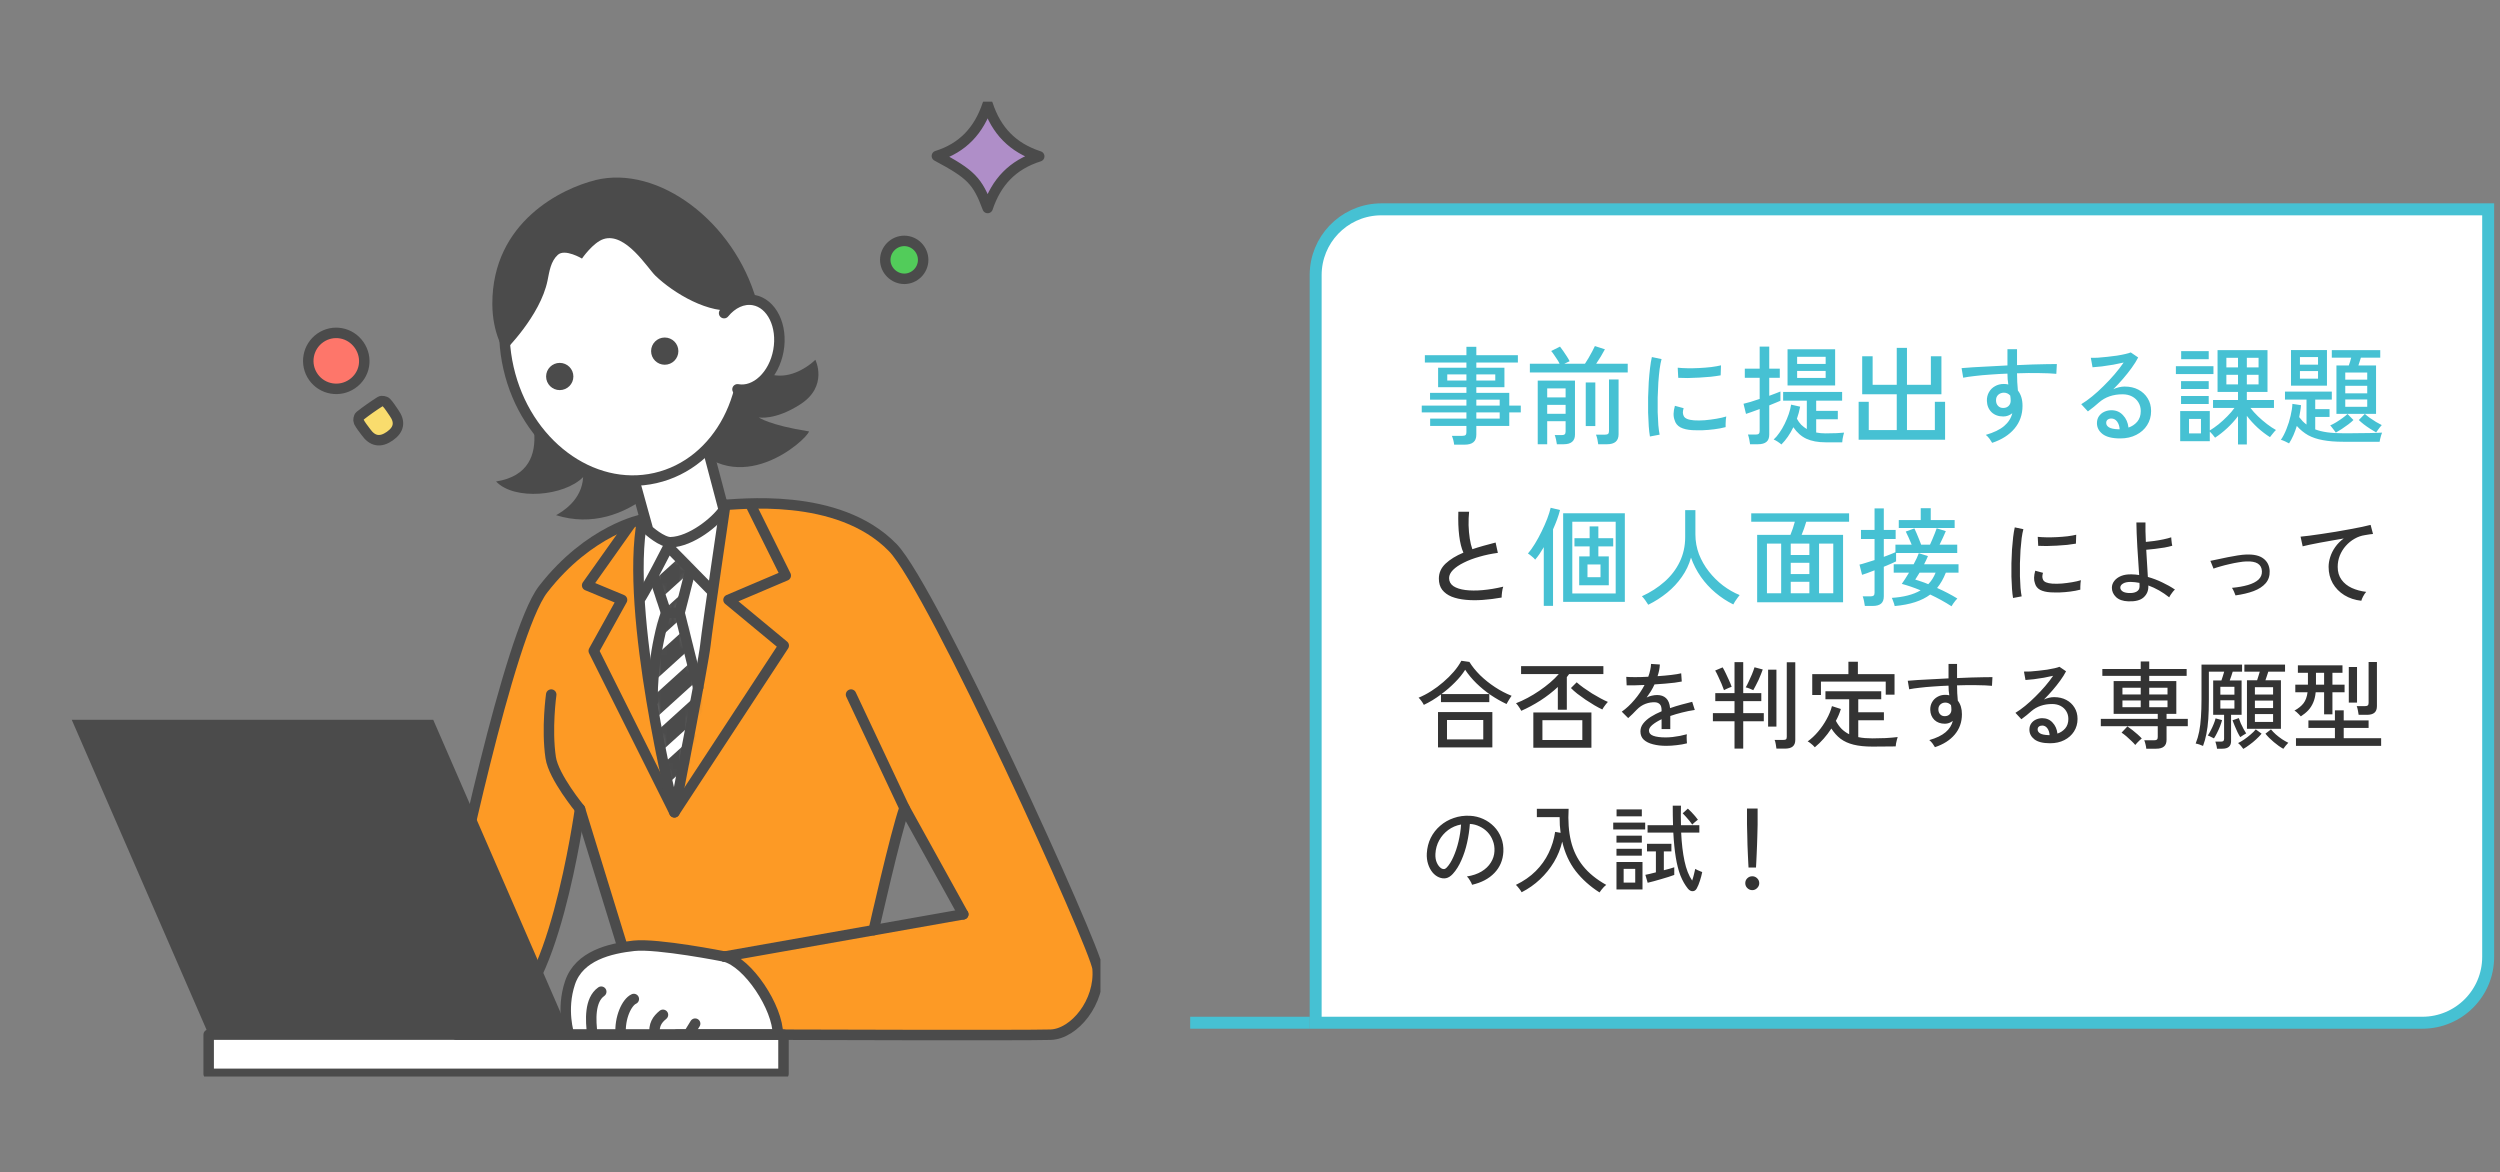 <svg width="418" height="196" viewBox="0 0 418 196" fill="none" xmlns="http://www.w3.org/2000/svg">
<rect x="0" y="0" width="418" height="196" fill="#808080" stroke="none"/>
<path d="M199 171H219" stroke="#46C1D3" stroke-width="2"/>
<path d="M230.978 35H416.022V160C416.022 166.075 411.097 171 405.022 171H219.978V46C219.978 40.115 224.6 35.309 230.412 35.015L230.978 35Z" fill="white"/>
<path d="M230.978 35H416.022V160C416.022 166.075 411.097 171 405.022 171H219.978V46C219.978 40.115 224.6 35.309 230.412 35.015L230.978 35Z" stroke="#46C1D3" stroke-width="2"/>
<path d="M243.134 74.35C243.11 74.122 243.062 73.864 242.99 73.576C242.918 73.3 242.84 73.066 242.756 72.874H244.484C244.736 72.874 244.916 72.832 245.024 72.748C245.132 72.664 245.186 72.502 245.186 72.262V71.218H239.12V69.994H245.186V68.95H237.716V67.816H245.186V66.826H239.102V65.692H245.186V64.738H240.452V61.48H245.186V60.616H238.238V59.392H245.186V57.988H246.842V59.392H253.79V60.616H246.842V61.48H251.54V64.738H246.842V65.692H252.35V67.816H254.276V68.95H252.35V71.218H246.842V72.658C246.842 73.246 246.68 73.672 246.356 73.936C246.032 74.212 245.534 74.35 244.862 74.35H243.134ZM246.842 69.994H250.748V68.95H246.842V69.994ZM246.842 67.816H250.748V66.826H246.842V67.816ZM241.982 63.622H245.186V62.596H241.982V63.622ZM246.842 63.622H250.01V62.596H246.842V63.622ZM257.108 74.278V63.64H263.336V72.676C263.336 73.192 263.18 73.588 262.868 73.864C262.556 74.14 262.082 74.278 261.446 74.278H260.312C260.288 74.074 260.24 73.81 260.168 73.486C260.096 73.162 260.024 72.916 259.952 72.748H261.104C261.344 72.748 261.512 72.706 261.608 72.622C261.716 72.538 261.77 72.382 261.77 72.154V70.426H258.692V74.278H257.108ZM255.794 62.272V60.814H260.762C260.654 60.574 260.51 60.322 260.33 60.058C260.162 59.782 259.988 59.524 259.808 59.284C259.64 59.032 259.49 58.834 259.358 58.69L260.834 57.952C260.99 58.144 261.17 58.39 261.374 58.69C261.59 58.99 261.794 59.296 261.986 59.608C262.19 59.92 262.34 60.184 262.436 60.4L261.554 60.814H265.01C265.19 60.55 265.388 60.232 265.604 59.86C265.82 59.488 266.024 59.122 266.216 58.762C266.42 58.39 266.57 58.09 266.666 57.862L268.34 58.402C268.148 58.774 267.92 59.176 267.656 59.608C267.392 60.04 267.134 60.442 266.882 60.814H272.156V62.272H255.794ZM267.224 74.278C267.2 74.05 267.152 73.768 267.08 73.432C267.008 73.108 266.93 72.856 266.846 72.676H268.322C268.574 72.676 268.754 72.634 268.862 72.55C268.97 72.466 269.024 72.304 269.024 72.064V63.442H270.626V72.604C270.626 73.72 269.984 74.278 268.7 74.278H267.224ZM265.136 71.236V63.946H266.738V71.236H265.136ZM258.692 66.448H261.77V64.936H258.692V66.448ZM258.692 69.184H261.77V67.69H258.692V69.184ZM275.869 72.982C275.785 72.514 275.719 71.938 275.671 71.254C275.623 70.558 275.587 69.802 275.563 68.986C275.551 68.158 275.551 67.306 275.563 66.43C275.587 65.554 275.623 64.696 275.671 63.856C275.731 63.016 275.803 62.242 275.887 61.534C275.971 60.814 276.073 60.202 276.193 59.698L277.813 60.04C277.693 60.472 277.585 61.03 277.489 61.714C277.405 62.386 277.333 63.13 277.273 63.946C277.225 64.75 277.189 65.584 277.165 66.448C277.153 67.3 277.153 68.128 277.165 68.932C277.189 69.724 277.225 70.444 277.273 71.092C277.333 71.74 277.405 72.268 277.489 72.676L275.869 72.982ZM282.943 71.92C282.127 71.872 281.467 71.716 280.963 71.452C280.459 71.176 280.135 70.768 279.991 70.228C279.751 69.604 279.769 68.812 280.045 67.852L281.503 68.248C281.419 68.512 281.377 68.758 281.377 68.986C281.389 69.202 281.437 69.394 281.521 69.562C281.713 69.97 282.289 70.21 283.249 70.282C283.789 70.318 284.389 70.312 285.049 70.264C285.709 70.204 286.357 70.12 286.993 70.012C287.629 69.904 288.175 69.778 288.631 69.634C288.607 69.754 288.583 69.934 288.559 70.174C288.547 70.402 288.535 70.636 288.523 70.876C288.523 71.104 288.523 71.284 288.523 71.416C287.923 71.572 287.287 71.692 286.615 71.776C285.955 71.86 285.307 71.914 284.671 71.938C284.047 71.95 283.471 71.944 282.943 71.92ZM280.603 63.172L280.513 61.48C280.957 61.528 281.497 61.558 282.133 61.57C282.769 61.582 283.435 61.57 284.131 61.534C284.827 61.498 285.493 61.444 286.129 61.372C286.765 61.288 287.305 61.192 287.749 61.084L287.695 62.758C287.227 62.842 286.681 62.92 286.057 62.992C285.433 63.052 284.785 63.1 284.113 63.136C283.441 63.172 282.799 63.196 282.187 63.208C281.575 63.208 281.047 63.196 280.603 63.172ZM297.852 74.314C297.72 74.194 297.51 74.038 297.222 73.846C296.946 73.666 296.724 73.546 296.556 73.486C296.88 73.198 297.198 72.826 297.51 72.37C297.834 71.914 298.128 71.416 298.392 70.876C298.656 70.336 298.884 69.79 299.076 69.238C299.268 68.674 299.4 68.146 299.472 67.654L300.984 67.996C300.852 68.704 300.672 69.376 300.444 70.012C300.648 70.396 300.888 70.732 301.164 71.02C301.452 71.296 301.764 71.536 302.1 71.74V66.988H298.14V65.53H308.004V66.988H303.666V68.698H307.284V70.102H303.666V72.316C303.906 72.364 304.158 72.4 304.422 72.424C304.686 72.448 304.956 72.46 305.232 72.46C305.94 72.46 306.558 72.448 307.086 72.424C307.626 72.4 308.04 72.37 308.328 72.334C308.292 72.442 308.25 72.598 308.202 72.802C308.154 73.006 308.112 73.21 308.076 73.414C308.052 73.63 308.034 73.81 308.022 73.954H305.232C303.96 73.954 302.892 73.756 302.028 73.36C301.176 72.964 300.45 72.322 299.85 71.434C299.286 72.586 298.62 73.546 297.852 74.314ZM298.878 64.45V58.402H306.834V64.45H298.878ZM292.614 74.278C292.59 74.062 292.542 73.78 292.47 73.432C292.398 73.084 292.326 72.826 292.254 72.658H293.55C293.79 72.658 293.958 72.616 294.054 72.532C294.162 72.448 294.216 72.292 294.216 72.064V68.392C293.712 68.584 293.25 68.752 292.83 68.896C292.41 69.04 292.11 69.142 291.93 69.202L291.516 67.51C291.804 67.45 292.188 67.348 292.668 67.204C293.16 67.048 293.676 66.88 294.216 66.7V63.172H291.732V61.642H294.216V57.952H295.818V61.642H297.582V63.172H295.818V66.178C296.226 66.022 296.592 65.884 296.916 65.764C297.252 65.644 297.51 65.542 297.69 65.458V67.006C297.51 67.09 297.252 67.198 296.916 67.33C296.58 67.462 296.214 67.612 295.818 67.78V72.658C295.818 73.222 295.662 73.63 295.35 73.882C295.038 74.146 294.564 74.278 293.928 74.278H292.614ZM300.48 60.85H305.25V59.662H300.48V60.85ZM300.48 63.19H305.25V62.02H300.48V63.19ZM310.764 73.522V67.186H312.456V71.902H317.136V65.926H311.358V59.572H313.104V64.342H317.136V58.168H318.846V64.342H322.842V59.572H324.606V65.926H318.846V71.902H323.508V67.186H325.218V73.522H310.764ZM333.089 74.044C332.981 73.864 332.837 73.642 332.657 73.378C332.477 73.126 332.267 72.904 332.027 72.712C333.359 72.328 334.379 71.836 335.087 71.236C335.795 70.636 336.251 69.922 336.455 69.094C335.999 69.454 335.501 69.634 334.961 69.634C334.145 69.634 333.485 69.394 332.981 68.914C332.489 68.422 332.231 67.792 332.207 67.024C332.195 66.484 332.309 66.004 332.549 65.584C332.789 65.152 333.125 64.816 333.557 64.576C333.989 64.324 334.481 64.198 335.033 64.198C335.165 64.198 335.291 64.204 335.411 64.216C335.543 64.228 335.669 64.252 335.789 64.288C335.753 64.012 335.717 63.724 335.681 63.424C335.657 63.112 335.645 62.794 335.645 62.47C334.661 62.506 333.701 62.56 332.765 62.632C331.841 62.692 330.989 62.77 330.209 62.866C329.429 62.95 328.775 63.046 328.247 63.154L327.977 61.552C328.457 61.504 329.093 61.456 329.885 61.408C330.689 61.36 331.589 61.312 332.585 61.264C333.581 61.204 334.601 61.15 335.645 61.102V58.384H337.247V61.048C338.159 61 339.035 60.964 339.875 60.94C340.727 60.916 341.501 60.898 342.197 60.886C342.893 60.862 343.463 60.856 343.907 60.868L343.817 62.506C343.085 62.434 342.131 62.392 340.955 62.38C339.791 62.356 338.555 62.368 337.247 62.416C337.247 62.884 337.259 63.37 337.283 63.874C337.319 64.366 337.355 64.84 337.391 65.296C337.907 65.944 338.165 66.796 338.165 67.852C338.165 69.328 337.715 70.6 336.815 71.668C335.927 72.724 334.685 73.516 333.089 74.044ZM334.979 68.212C335.339 68.2 335.627 68.086 335.843 67.87C336.071 67.642 336.185 67.354 336.185 67.006C336.185 66.874 336.179 66.736 336.167 66.592C336.155 66.448 336.137 66.298 336.113 66.142C335.825 65.818 335.471 65.656 335.051 65.656C334.679 65.656 334.361 65.776 334.097 66.016C333.845 66.256 333.725 66.568 333.737 66.952C333.737 67.324 333.851 67.63 334.079 67.87C334.307 68.11 334.607 68.224 334.979 68.212ZM354.497 73.306C353.165 73.306 352.181 73.06 351.545 72.568C350.921 72.076 350.609 71.47 350.609 70.75C350.609 70.294 350.723 69.904 350.951 69.58C351.179 69.256 351.479 69.01 351.851 68.842C352.223 68.674 352.613 68.59 353.021 68.59C353.813 68.59 354.461 68.866 354.965 69.418C355.481 69.958 355.787 70.648 355.883 71.488C356.459 71.296 356.945 70.972 357.341 70.516C357.737 70.048 357.935 69.454 357.935 68.734C357.935 68.182 357.803 67.696 357.539 67.276C357.287 66.856 356.933 66.526 356.477 66.286C356.021 66.046 355.493 65.926 354.893 65.926C353.321 65.926 352.013 66.376 350.969 67.276C350.753 67.468 350.465 67.714 350.105 68.014C349.745 68.302 349.409 68.56 349.097 68.788L347.981 67.582C348.545 67.246 349.151 66.814 349.799 66.286C350.447 65.758 351.089 65.176 351.725 64.54C352.373 63.904 352.985 63.25 353.561 62.578C354.137 61.906 354.641 61.252 355.073 60.616C354.569 60.736 353.993 60.856 353.345 60.976C352.697 61.084 352.061 61.18 351.437 61.264C350.825 61.336 350.303 61.384 349.871 61.408L349.583 59.824C349.907 59.836 350.309 59.83 350.789 59.806C351.281 59.77 351.797 59.722 352.337 59.662C352.889 59.602 353.423 59.536 353.939 59.464C354.467 59.38 354.935 59.29 355.343 59.194C355.763 59.098 356.069 59.008 356.261 58.924L357.503 59.77C357.227 60.31 356.867 60.886 356.423 61.498C355.991 62.098 355.511 62.704 354.983 63.316C354.455 63.928 353.909 64.516 353.345 65.08C353.621 64.948 353.927 64.84 354.263 64.756C354.599 64.672 354.923 64.63 355.235 64.63C356.111 64.63 356.879 64.804 357.539 65.152C358.199 65.5 358.715 65.98 359.087 66.592C359.471 67.204 359.663 67.918 359.663 68.734C359.663 69.61 359.441 70.396 358.997 71.092C358.565 71.776 357.959 72.316 357.179 72.712C356.411 73.108 355.517 73.306 354.497 73.306ZM354.191 71.776H354.407C354.371 71.248 354.227 70.816 353.975 70.48C353.723 70.144 353.405 69.976 353.021 69.976C352.769 69.976 352.559 70.042 352.391 70.174C352.235 70.294 352.157 70.474 352.157 70.714C352.157 71.014 352.313 71.26 352.625 71.452C352.937 71.644 353.459 71.752 354.191 71.776ZM374.194 74.314V69.58C373.678 70.276 373.078 70.942 372.394 71.578C371.722 72.202 371.044 72.736 370.36 73.18C370.276 73.048 370.138 72.874 369.946 72.658C369.766 72.442 369.61 72.274 369.478 72.154V73.774H364.528V68.734H369.478V71.974C369.934 71.698 370.42 71.356 370.936 70.948C371.452 70.528 371.944 70.078 372.412 69.598C372.892 69.118 373.288 68.656 373.6 68.212H370.018V66.88H374.194V65.53H370.774V58.546H379.126V65.53H375.67V66.88H380.206V68.212H376.282C376.618 68.656 377.032 69.118 377.524 69.598C378.016 70.066 378.526 70.504 379.054 70.912C379.594 71.32 380.092 71.65 380.548 71.902C380.476 71.95 380.374 72.052 380.242 72.208C380.11 72.364 379.978 72.526 379.846 72.694C379.714 72.862 379.612 72.994 379.54 73.09C378.868 72.67 378.184 72.148 377.488 71.524C376.804 70.888 376.198 70.222 375.67 69.526V74.314H374.194ZM363.808 62.542V61.228H370.09V62.542H363.808ZM364.69 60.058V58.708H369.298V60.058H364.69ZM364.672 67.546V66.214H369.298V67.546H364.672ZM364.672 65.044V63.73H369.298V65.044H364.672ZM366.004 72.46H368.002V70.048H366.004V72.46ZM375.67 64.27H377.632V62.668H375.67V64.27ZM375.67 61.426H377.632V59.824H375.67V61.426ZM372.25 64.27H374.194V62.668H372.25V64.27ZM372.25 61.426H374.194V59.824H372.25V61.426ZM397.294 72.298C397.006 72.142 396.676 71.944 396.304 71.704C395.932 71.464 395.572 71.212 395.224 70.948C394.888 70.684 394.612 70.444 394.396 70.228L395.404 69.202H390.652V61.102H392.722C392.794 60.898 392.866 60.682 392.938 60.454C393.01 60.214 393.07 59.998 393.118 59.806H389.878V58.546H397.978V59.806H394.738C394.69 59.986 394.624 60.196 394.54 60.436C394.468 60.676 394.396 60.898 394.324 61.102H397.276V69.202H395.404C395.62 69.406 395.896 69.628 396.232 69.868C396.568 70.108 396.916 70.336 397.276 70.552C397.636 70.768 397.954 70.942 398.23 71.074C398.146 71.158 398.038 71.284 397.906 71.452C397.786 71.608 397.666 71.77 397.546 71.938C397.438 72.094 397.354 72.214 397.294 72.298ZM382.732 74.134C382.576 74.038 382.348 73.924 382.048 73.792C381.76 73.66 381.532 73.576 381.364 73.54C381.712 73.036 382.024 72.43 382.3 71.722C382.588 71.014 382.816 70.288 382.984 69.544C383.164 68.788 383.266 68.116 383.29 67.528L384.73 67.744C384.706 68.08 384.664 68.416 384.604 68.752C384.556 69.076 384.496 69.406 384.424 69.742C384.616 69.982 384.808 70.21 385 70.426C385.204 70.63 385.42 70.816 385.648 70.984V66.808H382.048V65.476H389.878V66.808H387.106V68.41H389.5V69.706H387.106V71.794C387.67 72.01 388.33 72.172 389.086 72.28C389.842 72.388 390.736 72.442 391.768 72.442C392.032 72.442 392.404 72.442 392.884 72.442C393.376 72.43 393.904 72.424 394.468 72.424C395.044 72.412 395.602 72.406 396.142 72.406C396.682 72.394 397.144 72.382 397.528 72.37C397.924 72.358 398.176 72.346 398.284 72.334C398.236 72.43 398.182 72.58 398.122 72.784C398.062 72.988 398.008 73.192 397.96 73.396C397.924 73.6 397.894 73.756 397.87 73.864H391.768C390.484 73.864 389.362 73.774 388.402 73.594C387.454 73.426 386.626 73.15 385.918 72.766C385.222 72.37 384.592 71.854 384.028 71.218C383.872 71.734 383.686 72.244 383.47 72.748C383.254 73.24 383.008 73.702 382.732 74.134ZM383.056 64.486V58.528H389.068V64.486H383.056ZM390.544 72.334C390.496 72.25 390.412 72.13 390.292 71.974C390.172 71.806 390.046 71.644 389.914 71.488C389.794 71.32 389.692 71.2 389.608 71.128C389.896 71.008 390.22 70.84 390.58 70.624C390.952 70.396 391.312 70.156 391.66 69.904C392.008 69.652 392.29 69.424 392.506 69.22L393.496 70.228C393.292 70.432 393.01 70.672 392.65 70.948C392.302 71.212 391.936 71.47 391.552 71.722C391.18 71.962 390.844 72.166 390.544 72.334ZM392.128 65.764H395.8V64.504H392.128V65.764ZM392.128 68.014H395.8V66.79H392.128V68.014ZM392.128 63.478H395.8V62.29H392.128V63.478ZM384.55 63.316H387.574V62.038H384.55V63.316ZM384.55 60.976H387.574V59.698H384.55V60.976ZM261.359 100.63V85.816H271.673V100.63H261.359ZM262.889 99.226H270.143V87.238H262.889V99.226ZM264.041 97.858V93.034H265.787V91.36H263.249V89.992H265.787V88.012H267.245V89.992H269.729V91.36H267.245V93.034H268.991V97.858H264.041ZM258.119 101.296V91.486C257.879 91.894 257.639 92.278 257.399 92.638C257.159 92.986 256.919 93.298 256.679 93.574C256.559 93.406 256.367 93.22 256.103 93.016C255.851 92.8 255.641 92.644 255.473 92.548C255.857 92.104 256.247 91.558 256.643 90.91C257.039 90.262 257.411 89.578 257.759 88.858C258.119 88.126 258.431 87.418 258.695 86.734C258.959 86.038 259.151 85.426 259.271 84.898L260.837 85.276C260.717 85.756 260.555 86.278 260.351 86.842C260.147 87.394 259.919 87.952 259.667 88.516V101.296H258.119ZM265.427 96.508H267.605V94.384H265.427V96.508ZM275.588 101.116C275.468 100.912 275.3 100.66 275.084 100.36C274.88 100.072 274.694 99.85 274.526 99.694C275.966 99.034 277.226 98.224 278.306 97.264C279.398 96.304 280.244 95.2 280.844 93.952C281.456 92.692 281.762 91.312 281.762 89.812V85.294H283.472V89.344C283.472 90.496 283.67 91.6 284.066 92.656C284.474 93.7 285.026 94.666 285.722 95.554C286.418 96.442 287.204 97.222 288.08 97.894C288.968 98.566 289.898 99.1 290.87 99.496C290.774 99.604 290.654 99.76 290.51 99.964C290.366 100.156 290.228 100.354 290.096 100.558C289.976 100.762 289.88 100.93 289.808 101.062C288.74 100.534 287.744 99.88 286.82 99.1C285.896 98.32 285.086 97.438 284.39 96.454C283.694 95.458 283.142 94.384 282.734 93.232C282.41 94.396 281.9 95.47 281.204 96.454C280.52 97.438 279.698 98.32 278.738 99.1C277.778 99.88 276.728 100.552 275.588 101.116ZM293.796 100.702V89.434H299.358C299.49 89.122 299.622 88.768 299.754 88.372C299.886 87.964 300 87.586 300.096 87.238H292.806V85.834H309.168V87.238H302.004C301.908 87.574 301.788 87.946 301.644 88.354C301.5 88.75 301.362 89.11 301.23 89.434H308.16V100.702H293.796ZM295.434 99.19H297.81V90.892H295.434V99.19ZM304.146 99.19H306.522V90.892H304.146V99.19ZM299.412 99.19H302.526V97.282H299.412V99.19ZM299.412 92.8H302.526V90.892H299.412V92.8ZM299.412 95.986H302.526V94.096H299.412V95.986ZM311.805 101.314C311.781 101.11 311.733 100.834 311.661 100.486C311.589 100.15 311.517 99.892 311.445 99.712H312.741C312.981 99.712 313.155 99.67 313.263 99.586C313.371 99.502 313.425 99.346 313.425 99.118V95.356C312.957 95.536 312.531 95.698 312.147 95.842C311.775 95.974 311.505 96.064 311.337 96.112L310.905 94.402C311.181 94.342 311.541 94.24 311.985 94.096C312.441 93.952 312.921 93.802 313.425 93.646V90.118H311.157V88.606H313.425V85.006H314.973V88.606H316.953V90.118H314.973V93.106C315.393 92.95 315.771 92.806 316.107 92.674C316.455 92.542 316.725 92.428 316.917 92.332V91.072H319.635C319.491 90.712 319.323 90.322 319.131 89.902C318.939 89.47 318.777 89.128 318.645 88.876L320.085 88.354C320.181 88.546 320.301 88.81 320.445 89.146C320.589 89.482 320.733 89.83 320.877 90.19C321.021 90.538 321.135 90.832 321.219 91.072H322.695C322.815 90.808 322.947 90.508 323.091 90.172C323.235 89.824 323.373 89.488 323.505 89.164C323.637 88.828 323.739 88.552 323.811 88.336L325.341 88.804C325.221 89.08 325.065 89.434 324.873 89.866C324.681 90.298 324.489 90.7 324.297 91.072H327.249V92.458H317.025V93.862C316.869 93.946 316.599 94.072 316.215 94.24C315.843 94.396 315.429 94.57 314.973 94.762V99.694C314.973 100.258 314.823 100.666 314.523 100.918C314.223 101.182 313.755 101.314 313.119 101.314H311.805ZM326.295 101.368C325.179 100.648 323.991 99.994 322.731 99.406C321.339 100.462 319.359 101.104 316.791 101.332C316.779 101.236 316.743 101.098 316.683 100.918C316.623 100.738 316.557 100.558 316.485 100.378C316.425 100.198 316.365 100.06 316.305 99.964C317.265 99.904 318.147 99.772 318.951 99.568C319.767 99.364 320.493 99.076 321.129 98.704C320.577 98.476 320.037 98.272 319.509 98.092C318.981 97.912 318.471 97.756 317.979 97.624C318.147 97.396 318.333 97.12 318.537 96.796C318.753 96.472 318.969 96.124 319.185 95.752H316.629V94.348H319.959C320.163 93.976 320.337 93.634 320.481 93.322C320.625 92.998 320.739 92.722 320.823 92.494L322.353 92.98C322.269 93.172 322.173 93.388 322.065 93.628C321.957 93.868 321.837 94.108 321.705 94.348H327.465V95.752H325.341C324.945 96.76 324.459 97.612 323.883 98.308C324.483 98.572 325.071 98.854 325.647 99.154C326.223 99.454 326.763 99.76 327.267 100.072C327.183 100.144 327.075 100.264 326.943 100.432C326.811 100.6 326.685 100.768 326.565 100.936C326.445 101.116 326.355 101.26 326.295 101.368ZM317.475 88.282V86.95H321.147V84.97H322.821V86.95H326.817V88.282H317.475ZM322.407 97.678C322.923 97.15 323.331 96.508 323.631 95.752H320.949C320.829 95.968 320.703 96.172 320.571 96.364C320.451 96.556 320.337 96.736 320.229 96.904C320.553 97 320.901 97.114 321.273 97.246C321.645 97.366 322.023 97.51 322.407 97.678Z" fill="#46C1D3"/>
<path d="M251.072 99.91C249.992 100.102 248.942 100.234 247.922 100.306C246.902 100.378 245.948 100.372 245.06 100.288C244.172 100.204 243.392 100.03 242.72 99.766C242.048 99.49 241.52 99.106 241.136 98.614C240.764 98.122 240.578 97.498 240.578 96.742C240.578 95.782 240.95 94.948 241.694 94.24C242.45 93.532 243.446 92.92 244.682 92.404C244.358 91.684 244.124 90.748 243.98 89.596C243.836 88.432 243.788 87.088 243.836 85.564H245.636C245.564 86.272 245.534 87.022 245.546 87.814C245.57 88.594 245.636 89.338 245.744 90.046C245.852 90.742 245.996 91.336 246.176 91.828C246.776 91.624 247.4 91.432 248.048 91.252C248.708 91.06 249.38 90.88 250.064 90.712L250.442 92.44C249.362 92.584 248.33 92.8 247.346 93.088C246.362 93.364 245.492 93.694 244.736 94.078C243.98 94.45 243.38 94.858 242.936 95.302C242.504 95.746 242.288 96.196 242.288 96.652C242.288 97.216 242.528 97.666 243.008 98.002C243.5 98.326 244.166 98.542 245.006 98.65C245.858 98.758 246.824 98.764 247.904 98.668C248.996 98.572 250.142 98.38 251.342 98.092C251.258 98.32 251.192 98.62 251.144 98.992C251.096 99.352 251.072 99.658 251.072 99.91ZM336.582 99.984C336.508 99.568 336.449 99.056 336.406 98.448C336.364 97.829 336.332 97.157 336.31 96.432C336.3 95.696 336.3 94.939 336.31 94.16C336.332 93.381 336.364 92.619 336.406 91.872C336.46 91.125 336.524 90.437 336.598 89.808C336.673 89.168 336.764 88.624 336.87 88.176L338.31 88.48C338.204 88.864 338.108 89.36 338.022 89.968C337.948 90.565 337.884 91.227 337.83 91.952C337.788 92.667 337.756 93.408 337.734 94.176C337.724 94.933 337.724 95.669 337.734 96.384C337.756 97.088 337.788 97.728 337.83 98.304C337.884 98.88 337.948 99.349 338.022 99.712L336.582 99.984ZM342.87 99.04C342.145 98.997 341.558 98.859 341.11 98.624C340.662 98.379 340.374 98.016 340.246 97.536C340.033 96.981 340.049 96.277 340.294 95.424L341.59 95.776C341.516 96.011 341.478 96.229 341.478 96.432C341.489 96.624 341.532 96.795 341.606 96.944C341.777 97.307 342.289 97.52 343.142 97.584C343.622 97.616 344.156 97.611 344.742 97.568C345.329 97.515 345.905 97.44 346.47 97.344C347.036 97.248 347.521 97.136 347.926 97.008C347.905 97.115 347.884 97.275 347.862 97.488C347.852 97.691 347.841 97.899 347.83 98.112C347.83 98.315 347.83 98.475 347.83 98.592C347.297 98.731 346.732 98.837 346.134 98.912C345.548 98.987 344.972 99.035 344.406 99.056C343.852 99.067 343.34 99.061 342.87 99.04ZM340.79 91.264L340.71 89.76C341.105 89.803 341.585 89.829 342.15 89.84C342.716 89.851 343.308 89.84 343.926 89.808C344.545 89.776 345.137 89.728 345.702 89.664C346.268 89.589 346.748 89.504 347.142 89.408L347.094 90.896C346.678 90.971 346.193 91.04 345.638 91.104C345.084 91.157 344.508 91.2 343.91 91.232C343.313 91.264 342.742 91.285 342.198 91.296C341.654 91.296 341.185 91.285 340.79 91.264ZM355.843 100.544C354.947 100.512 354.265 100.272 353.795 99.824C353.337 99.376 353.107 98.859 353.107 98.272C353.107 97.856 353.241 97.477 353.507 97.136C353.774 96.784 354.153 96.507 354.643 96.304C355.145 96.101 355.737 96.011 356.419 96.032C356.633 96.032 356.841 96.043 357.043 96.064C357.257 96.085 357.465 96.112 357.667 96.144C357.625 95.472 357.577 94.731 357.523 93.92C357.47 93.109 357.417 92.299 357.363 91.488C357.321 90.667 357.283 89.899 357.251 89.184C357.219 88.469 357.203 87.861 357.203 87.36H358.723C358.713 87.755 358.713 88.235 358.723 88.8C358.734 89.365 358.755 89.968 358.787 90.608C359.203 90.576 359.673 90.523 360.195 90.448C360.729 90.373 361.246 90.283 361.747 90.176C362.249 90.069 362.675 89.957 363.027 89.84C363.027 89.925 363.038 90.064 363.059 90.256C363.081 90.448 363.102 90.64 363.123 90.832C363.155 91.024 363.182 91.163 363.203 91.248C362.851 91.355 362.414 91.456 361.891 91.552C361.369 91.637 360.835 91.712 360.291 91.776C359.758 91.84 359.278 91.888 358.851 91.92C358.894 92.731 358.942 93.536 358.995 94.336C359.049 95.136 359.091 95.845 359.123 96.464C359.955 96.699 360.755 97.003 361.523 97.376C362.302 97.739 363.011 98.139 363.651 98.576C363.555 98.651 363.438 98.773 363.299 98.944C363.161 99.115 363.033 99.291 362.915 99.472C362.809 99.643 362.734 99.776 362.691 99.872C361.593 98.997 360.43 98.336 359.203 97.888V98.096C359.203 98.821 358.931 99.424 358.387 99.904C357.854 100.373 357.006 100.587 355.843 100.544ZM355.891 99.152C356.446 99.184 356.889 99.109 357.219 98.928C357.561 98.736 357.731 98.453 357.731 98.08C357.731 97.995 357.731 97.899 357.731 97.792C357.731 97.685 357.726 97.573 357.715 97.456C357.47 97.403 357.225 97.365 356.979 97.344C356.734 97.312 356.489 97.296 356.243 97.296C355.678 97.296 355.246 97.392 354.947 97.584C354.659 97.765 354.515 97.984 354.515 98.24C354.515 98.475 354.627 98.677 354.851 98.848C355.075 99.019 355.422 99.12 355.891 99.152ZM373.777 99.552C373.713 99.36 373.627 99.147 373.521 98.912C373.414 98.667 373.302 98.459 373.185 98.288C374.219 98.192 375.115 98.032 375.873 97.808C376.63 97.584 377.211 97.285 377.617 96.912C378.022 96.528 378.214 96.064 378.193 95.52C378.15 94.347 377.275 93.797 375.569 93.872C375.217 93.883 374.795 93.931 374.305 94.016C373.814 94.091 373.302 94.192 372.769 94.32C372.235 94.437 371.734 94.565 371.265 94.704C370.795 94.832 370.406 94.955 370.097 95.072C370.097 95.061 370.07 94.992 370.017 94.864C369.963 94.736 369.905 94.592 369.841 94.432C369.777 94.261 369.718 94.112 369.665 93.984C369.611 93.856 369.579 93.787 369.569 93.776C369.878 93.712 370.289 93.627 370.801 93.52C371.323 93.403 371.878 93.285 372.465 93.168C373.051 93.051 373.617 92.949 374.161 92.864C374.705 92.779 375.158 92.731 375.521 92.72C376.833 92.667 377.809 92.891 378.449 93.392C379.099 93.883 379.446 94.576 379.489 95.472C379.521 96.283 379.297 96.965 378.817 97.52C378.347 98.064 377.675 98.501 376.801 98.832C375.937 99.152 374.929 99.392 373.777 99.552ZM394.814 100.448C393.747 100.331 392.798 100.016 391.966 99.504C391.145 98.992 390.499 98.331 390.03 97.52C389.571 96.699 389.342 95.787 389.342 94.784C389.342 94.251 389.433 93.701 389.614 93.136C389.795 92.56 390.073 92.005 390.446 91.472C390.83 90.928 391.305 90.448 391.87 90.032C391.209 90.139 390.537 90.256 389.854 90.384C389.171 90.501 388.515 90.619 387.886 90.736C387.257 90.853 386.691 90.965 386.19 91.072C385.689 91.179 385.294 91.269 385.006 91.344L384.654 89.728C385.006 89.696 385.486 89.643 386.094 89.568C386.702 89.493 387.385 89.397 388.142 89.28C388.91 89.163 389.699 89.04 390.51 88.912C391.321 88.773 392.105 88.635 392.862 88.496C393.63 88.357 394.318 88.224 394.926 88.096C395.534 87.968 396.014 87.856 396.366 87.76L396.766 89.28C396.617 89.291 396.425 89.312 396.19 89.344C395.966 89.376 395.71 89.419 395.422 89.472C394.814 89.557 394.233 89.76 393.678 90.08C393.134 90.389 392.649 90.784 392.222 91.264C391.795 91.744 391.459 92.288 391.214 92.896C390.979 93.493 390.862 94.123 390.862 94.784C390.862 95.627 391.075 96.341 391.502 96.928C391.929 97.515 392.499 97.973 393.214 98.304C393.939 98.635 394.745 98.853 395.63 98.96C395.449 99.152 395.278 99.403 395.118 99.712C394.958 100.011 394.857 100.256 394.814 100.448ZM240.434 124.96V119.056H249.522V124.96H240.434ZM238.066 117.856C237.981 117.675 237.847 117.461 237.666 117.216C237.485 116.96 237.325 116.773 237.186 116.656C237.89 116.368 238.594 116 239.298 115.552C240.002 115.104 240.674 114.603 241.314 114.048C241.965 113.493 242.551 112.912 243.074 112.304C243.597 111.696 244.018 111.088 244.338 110.48L245.682 110.672C246.141 111.419 246.738 112.16 247.474 112.896C248.221 113.621 249.047 114.283 249.954 114.88C250.861 115.477 251.789 115.963 252.738 116.336C252.674 116.421 252.583 116.555 252.466 116.736C252.359 116.907 252.253 117.083 252.146 117.264C252.039 117.445 251.954 117.595 251.89 117.712C251.005 117.296 250.125 116.795 249.25 116.208C248.386 115.611 247.586 114.955 246.85 114.24C246.114 113.515 245.49 112.763 244.978 111.984C244.541 112.688 243.97 113.392 243.266 114.096C242.573 114.8 241.821 115.451 241.01 116.048H249.01V117.392H240.93V116.112C240.461 116.464 239.981 116.789 239.49 117.088C239.01 117.376 238.535 117.632 238.066 117.856ZM241.938 123.632H248.002V120.384H241.938V123.632ZM256.373 125.024V119.12H266.085V125.024H256.373ZM254.357 118.848C254.314 118.741 254.234 118.603 254.117 118.432C254.01 118.261 253.898 118.096 253.781 117.936C253.664 117.776 253.562 117.659 253.477 117.584C254.106 117.339 254.752 117.04 255.413 116.688C256.074 116.336 256.725 115.941 257.365 115.504C258.005 115.067 258.602 114.613 259.157 114.144C259.722 113.664 260.213 113.184 260.629 112.704H254.325V111.376H268.085V112.704H262.357C262.293 112.779 262.229 112.864 262.165 112.96C262.101 113.045 262.037 113.131 261.973 113.216V118.672H260.469V114.864C259.594 115.685 258.618 116.443 257.541 117.136C256.464 117.819 255.402 118.389 254.357 118.848ZM257.893 123.728H264.565V120.416H257.893V123.728ZM267.909 118.624C267.514 118.443 267.072 118.208 266.581 117.92C266.101 117.632 265.61 117.323 265.109 116.992C264.618 116.651 264.154 116.315 263.717 115.984C263.29 115.643 262.938 115.328 262.661 115.04L263.621 114.08C263.952 114.379 264.341 114.688 264.789 115.008C265.248 115.328 265.717 115.643 266.197 115.952C266.688 116.251 267.162 116.523 267.621 116.768C268.08 117.013 268.485 117.211 268.837 117.36C268.752 117.445 268.645 117.568 268.517 117.728C268.389 117.888 268.266 118.053 268.149 118.224C268.042 118.384 267.962 118.517 267.909 118.624ZM278.6 124.704C277.779 124.704 277.043 124.619 276.392 124.448C275.742 124.288 275.224 124.032 274.84 123.68C274.467 123.328 274.28 122.864 274.28 122.288C274.28 121.808 274.435 121.371 274.744 120.976C275.054 120.571 275.475 120.197 276.008 119.856C276.552 119.515 277.155 119.205 277.816 118.928V118.752C277.816 118.272 277.715 117.936 277.512 117.744C277.32 117.552 277.07 117.445 276.76 117.424C276.216 117.392 275.672 117.477 275.128 117.68C274.584 117.883 274.088 118.219 273.64 118.688C273.448 118.891 273.219 119.125 272.952 119.392C272.686 119.659 272.446 119.883 272.232 120.064L271.16 118.992C271.918 118.459 272.627 117.797 273.288 117.008C273.96 116.219 274.52 115.392 274.968 114.528C274.318 114.56 273.72 114.581 273.176 114.592C272.643 114.603 272.243 114.603 271.976 114.592L271.912 113.168C272.254 113.2 272.755 113.216 273.416 113.216C274.088 113.216 274.814 113.195 275.592 113.152C275.731 112.779 275.838 112.411 275.912 112.048C275.998 111.685 276.046 111.339 276.056 111.008L277.528 111.104C277.496 111.755 277.368 112.405 277.144 113.056C277.966 113.003 278.734 112.933 279.448 112.848C280.174 112.763 280.723 112.672 281.096 112.576L281.192 113.952C280.894 114.016 280.499 114.08 280.008 114.144C279.528 114.197 278.995 114.251 278.408 114.304C277.832 114.347 277.24 114.389 276.632 114.432C276.472 114.795 276.275 115.168 276.04 115.552C275.806 115.925 275.566 116.283 275.32 116.624C275.576 116.485 275.859 116.384 276.168 116.32C276.488 116.245 276.787 116.208 277.064 116.208C277.694 116.208 278.195 116.384 278.568 116.736C278.942 117.088 279.166 117.643 279.24 118.4C279.87 118.176 280.504 117.979 281.144 117.808C281.795 117.627 282.392 117.472 282.936 117.344L283.368 118.704C282.632 118.811 281.918 118.955 281.224 119.136C280.531 119.307 279.88 119.499 279.272 119.712V121.904H277.816V120.256C277.187 120.555 276.675 120.869 276.28 121.2C275.896 121.52 275.704 121.835 275.704 122.144C275.704 122.549 275.944 122.843 276.424 123.024C276.915 123.205 277.608 123.296 278.504 123.296C278.846 123.296 279.224 123.275 279.64 123.232C280.056 123.179 280.472 123.115 280.888 123.04C281.315 122.955 281.699 122.864 282.04 122.768C282.019 122.864 282.008 123.008 282.008 123.2C282.008 123.381 282.014 123.568 282.024 123.76C282.035 123.952 282.046 124.107 282.056 124.224C282.056 124.256 282.056 124.277 282.056 124.288C281.523 124.427 280.947 124.528 280.328 124.592C279.71 124.667 279.134 124.704 278.6 124.704ZM290.011 125.168V120.592H286.395V119.232H290.011V117.232H286.795V115.888H290.011V110.704H291.467V115.888H294.491V117.232H291.467V119.232H294.907V120.592H291.467V125.168H290.011ZM297.019 125.168C296.998 124.976 296.961 124.725 296.907 124.416C296.854 124.107 296.79 123.872 296.715 123.712H298.187C298.401 123.712 298.545 123.68 298.619 123.616C298.705 123.541 298.747 123.403 298.747 123.2V110.736H300.171V123.712C300.171 124.213 300.027 124.581 299.739 124.816C299.462 125.051 299.035 125.168 298.459 125.168H297.019ZM295.627 121.488V111.968H297.019V121.488H295.627ZM293.147 115.392C292.998 115.317 292.785 115.227 292.507 115.12C292.241 115.013 292.033 114.949 291.883 114.928C292.022 114.704 292.182 114.395 292.363 114C292.555 113.605 292.742 113.189 292.923 112.752C293.105 112.304 293.249 111.909 293.355 111.568L294.731 111.936C294.667 112.139 294.571 112.395 294.443 112.704C294.326 113.013 294.187 113.344 294.027 113.696C293.867 114.037 293.707 114.357 293.547 114.656C293.398 114.955 293.265 115.2 293.147 115.392ZM288.251 115.392C288.145 115.083 288.006 114.725 287.835 114.32C287.665 113.915 287.483 113.515 287.291 113.12C287.11 112.715 286.939 112.379 286.779 112.112L288.027 111.584C288.198 111.872 288.374 112.208 288.555 112.592C288.747 112.976 288.929 113.365 289.099 113.76C289.281 114.155 289.425 114.512 289.531 114.832C289.446 114.853 289.318 114.901 289.147 114.976C288.977 115.051 288.806 115.125 288.635 115.2C288.465 115.275 288.337 115.339 288.251 115.392ZM303.438 124.944C303.364 124.848 303.252 124.731 303.102 124.592C302.953 124.464 302.798 124.336 302.638 124.208C302.489 124.091 302.356 124.011 302.238 123.968C302.846 123.531 303.422 122.992 303.966 122.352C304.521 121.701 305.001 121.003 305.406 120.256C305.822 119.509 306.121 118.779 306.302 118.064L307.79 118.544C307.694 118.875 307.577 119.205 307.438 119.536C307.3 119.867 307.14 120.197 306.958 120.528C307.236 121.051 307.556 121.499 307.918 121.872C308.292 122.235 308.713 122.533 309.182 122.768V116.912H305.214V115.584H314.542V116.912H310.702V119.088H314.99V120.432H310.702V123.248C311.054 123.323 311.428 123.376 311.822 123.408C312.228 123.44 312.649 123.456 313.086 123.456C313.769 123.456 314.494 123.44 315.262 123.408C316.03 123.365 316.708 123.307 317.294 123.232C317.262 123.307 317.22 123.451 317.166 123.664C317.113 123.867 317.065 124.075 317.022 124.288C316.99 124.512 316.969 124.683 316.958 124.8C316.414 124.811 315.79 124.816 315.086 124.816C314.382 124.827 313.716 124.832 313.086 124.832C311.849 124.832 310.798 124.725 309.934 124.512C309.07 124.299 308.34 123.968 307.742 123.52C307.156 123.072 306.644 122.501 306.206 121.808C305.406 123.035 304.484 124.08 303.438 124.944ZM303.006 116.208V112.72H309.054V110.64H310.638V112.72H316.766V116.144H315.294V113.968H304.462V116.208H303.006ZM323.522 124.928C323.426 124.768 323.298 124.571 323.138 124.336C322.978 124.112 322.791 123.915 322.578 123.744C323.762 123.403 324.668 122.965 325.298 122.432C325.927 121.899 326.332 121.264 326.514 120.528C326.108 120.848 325.666 121.008 325.186 121.008C324.46 121.008 323.874 120.795 323.426 120.368C322.988 119.931 322.759 119.371 322.738 118.688C322.727 118.208 322.828 117.781 323.042 117.408C323.255 117.024 323.554 116.725 323.938 116.512C324.322 116.288 324.759 116.176 325.25 116.176C325.367 116.176 325.479 116.181 325.586 116.192C325.703 116.203 325.815 116.224 325.922 116.256C325.89 116.011 325.858 115.755 325.826 115.488C325.804 115.211 325.794 114.928 325.794 114.64C324.919 114.672 324.066 114.72 323.234 114.784C322.412 114.837 321.655 114.907 320.962 114.992C320.268 115.067 319.687 115.152 319.218 115.248L318.978 113.824C319.404 113.781 319.97 113.739 320.674 113.696C321.388 113.653 322.188 113.611 323.074 113.568C323.959 113.515 324.866 113.467 325.794 113.424V111.008H327.218V113.376C328.028 113.333 328.807 113.301 329.554 113.28C330.311 113.259 330.999 113.243 331.618 113.232C332.236 113.211 332.743 113.205 333.138 113.216L333.058 114.672C332.407 114.608 331.559 114.571 330.514 114.56C329.479 114.539 328.38 114.549 327.218 114.592C327.218 115.008 327.228 115.44 327.25 115.888C327.282 116.325 327.314 116.747 327.346 117.152C327.804 117.728 328.034 118.485 328.034 119.424C328.034 120.736 327.634 121.867 326.834 122.816C326.044 123.755 324.94 124.459 323.522 124.928ZM325.202 119.744C325.522 119.733 325.778 119.632 325.97 119.44C326.172 119.237 326.274 118.981 326.274 118.672C326.274 118.555 326.268 118.432 326.258 118.304C326.247 118.176 326.231 118.043 326.21 117.904C325.954 117.616 325.639 117.472 325.266 117.472C324.935 117.472 324.652 117.579 324.418 117.792C324.194 118.005 324.087 118.283 324.098 118.624C324.098 118.955 324.199 119.227 324.402 119.44C324.604 119.653 324.871 119.755 325.202 119.744ZM342.773 124.272C341.589 124.272 340.714 124.053 340.149 123.616C339.594 123.179 339.317 122.64 339.317 122C339.317 121.595 339.418 121.248 339.621 120.96C339.823 120.672 340.09 120.453 340.421 120.304C340.751 120.155 341.098 120.08 341.461 120.08C342.165 120.08 342.741 120.325 343.189 120.816C343.647 121.296 343.919 121.909 344.005 122.656C344.517 122.485 344.949 122.197 345.301 121.792C345.653 121.376 345.829 120.848 345.829 120.208C345.829 119.717 345.711 119.285 345.477 118.912C345.253 118.539 344.938 118.245 344.533 118.032C344.127 117.819 343.658 117.712 343.125 117.712C341.727 117.712 340.565 118.112 339.637 118.912C339.445 119.083 339.189 119.301 338.869 119.568C338.549 119.824 338.25 120.053 337.973 120.256L336.981 119.184C337.482 118.885 338.021 118.501 338.597 118.032C339.173 117.563 339.743 117.045 340.309 116.48C340.885 115.915 341.429 115.333 341.941 114.736C342.453 114.139 342.901 113.557 343.285 112.992C342.837 113.099 342.325 113.205 341.749 113.312C341.173 113.408 340.607 113.493 340.053 113.568C339.509 113.632 339.045 113.675 338.661 113.696L338.405 112.288C338.693 112.299 339.05 112.293 339.477 112.272C339.914 112.24 340.373 112.197 340.853 112.144C341.343 112.091 341.818 112.032 342.277 111.968C342.746 111.893 343.162 111.813 343.525 111.728C343.898 111.643 344.17 111.563 344.341 111.488L345.445 112.24C345.199 112.72 344.879 113.232 344.485 113.776C344.101 114.309 343.674 114.848 343.205 115.392C342.735 115.936 342.25 116.459 341.749 116.96C341.994 116.843 342.266 116.747 342.565 116.672C342.863 116.597 343.151 116.56 343.429 116.56C344.207 116.56 344.89 116.715 345.477 117.024C346.063 117.333 346.522 117.76 346.853 118.304C347.194 118.848 347.365 119.483 347.365 120.208C347.365 120.987 347.167 121.685 346.773 122.304C346.389 122.912 345.85 123.392 345.157 123.744C344.474 124.096 343.679 124.272 342.773 124.272ZM342.501 122.912H342.693C342.661 122.443 342.533 122.059 342.309 121.76C342.085 121.461 341.802 121.312 341.461 121.312C341.237 121.312 341.05 121.371 340.901 121.488C340.762 121.595 340.693 121.755 340.693 121.968C340.693 122.235 340.831 122.453 341.109 122.624C341.386 122.795 341.85 122.891 342.501 122.912ZM358.856 125.184C358.845 124.981 358.802 124.736 358.728 124.448C358.664 124.171 358.594 123.947 358.52 123.776H360.152C360.376 123.776 360.536 123.739 360.632 123.664C360.728 123.589 360.776 123.445 360.776 123.232V121.424H351.256V120.192H360.776V119.36H353.4V113.872H357.928V113.008H351.512V111.856H357.928V110.592H359.352V111.856H365.608V113.008H359.352V113.872H363.88V119.36H362.248V120.192H365.8V121.424H362.248V123.68C362.248 124.203 362.104 124.581 361.816 124.816C361.538 125.061 361.101 125.184 360.504 125.184H358.856ZM357.016 124.56C356.845 124.347 356.626 124.117 356.36 123.872C356.104 123.616 355.832 123.365 355.544 123.12C355.256 122.875 354.984 122.667 354.728 122.496L355.704 121.456C355.96 121.627 356.237 121.829 356.536 122.064C356.834 122.299 357.122 122.539 357.4 122.784C357.677 123.029 357.912 123.259 358.104 123.472C358.008 123.547 357.885 123.653 357.736 123.792C357.597 123.931 357.458 124.069 357.32 124.208C357.192 124.347 357.09 124.464 357.016 124.56ZM354.872 118.24H357.928V117.12H354.872V118.24ZM359.352 118.24H362.408V117.12H359.352V118.24ZM354.872 116.112H357.928V114.992H354.872V116.112ZM359.352 116.112H362.408V114.992H359.352V116.112ZM370.683 125.184C370.672 125.024 370.635 124.816 370.571 124.56C370.517 124.315 370.464 124.128 370.411 124H371.323C371.515 124 371.653 123.968 371.739 123.904C371.824 123.829 371.867 123.701 371.867 123.52V119.52H370.043V113.776H371.419C371.504 113.563 371.584 113.323 371.659 113.056C371.744 112.789 371.819 112.539 371.883 112.304H369.323V116.944C369.323 118.192 369.291 119.285 369.227 120.224C369.163 121.152 369.056 121.979 368.907 122.704C368.768 123.429 368.581 124.101 368.347 124.72C368.197 124.645 367.995 124.565 367.739 124.48C367.483 124.395 367.275 124.341 367.115 124.32C367.371 123.68 367.568 123.008 367.707 122.304C367.845 121.589 367.941 120.8 367.995 119.936C368.059 119.061 368.091 118.064 368.091 116.944V111.12H374.875V112.304H373.307C373.232 112.539 373.152 112.789 373.067 113.056C372.981 113.323 372.896 113.563 372.811 113.776H374.795V119.52H373.035V123.92C373.035 124.763 372.549 125.184 371.579 125.184H370.683ZM375.691 121.856V113.744H377.387C377.461 113.531 377.536 113.296 377.611 113.04C377.696 112.784 377.771 112.539 377.835 112.304H375.259V111.12H382.059V112.304H379.259C379.184 112.528 379.104 112.773 379.019 113.04C378.944 113.296 378.864 113.531 378.779 113.744H381.371V121.856H375.691ZM375.083 125.216C374.997 125.088 374.864 124.917 374.683 124.704C374.501 124.501 374.341 124.347 374.203 124.24C374.523 124.091 374.869 123.888 375.243 123.632C375.627 123.365 375.989 123.083 376.331 122.784C376.683 122.485 376.96 122.208 377.163 121.952L378.139 122.672C377.872 122.992 377.563 123.312 377.211 123.632C376.869 123.952 376.512 124.245 376.139 124.512C375.776 124.789 375.424 125.024 375.083 125.216ZM381.771 125.2C381.269 124.923 380.741 124.549 380.187 124.08C379.632 123.621 379.163 123.152 378.779 122.672L379.707 121.952C379.931 122.229 380.203 122.512 380.523 122.8C380.853 123.088 381.2 123.355 381.563 123.6C381.925 123.835 382.272 124.032 382.603 124.192C382.496 124.299 382.352 124.459 382.171 124.672C381.989 124.896 381.856 125.072 381.771 125.2ZM377.019 120.704H380.059V119.392H377.019V120.704ZM377.019 118.384H380.059V117.136H377.019V118.384ZM377.019 116.128H380.059V114.896H377.019V116.128ZM370.171 123.456C370.064 123.392 369.893 123.307 369.659 123.2C369.435 123.083 369.264 123.008 369.147 122.976C369.307 122.741 369.472 122.453 369.643 122.112C369.824 121.771 369.984 121.424 370.123 121.072C370.272 120.709 370.379 120.389 370.443 120.112L371.531 120.4C371.445 120.731 371.328 121.088 371.179 121.472C371.029 121.845 370.864 122.208 370.683 122.56C370.512 122.912 370.341 123.211 370.171 123.456ZM374.571 123.248C374.432 123.035 374.277 122.757 374.107 122.416C373.947 122.064 373.792 121.712 373.643 121.36C373.493 120.997 373.371 120.688 373.275 120.432L374.331 120.064C374.405 120.309 374.512 120.597 374.651 120.928C374.8 121.248 374.955 121.563 375.115 121.872C375.285 122.181 375.435 122.432 375.563 122.624C375.424 122.699 375.253 122.8 375.051 122.928C374.859 123.056 374.699 123.163 374.571 123.248ZM371.243 118.48H373.595V117.088H371.243V118.48ZM371.243 116.144H373.595V114.832H371.243V116.144ZM384.702 119.776C384.627 119.691 384.526 119.584 384.398 119.456C384.27 119.317 384.137 119.189 383.998 119.072C383.859 118.955 383.737 118.869 383.63 118.816C384.302 118.443 384.809 118.032 385.15 117.584C385.502 117.125 385.726 116.512 385.822 115.744H383.774V114.48H385.886V112.496H384.206V111.248H391.662V112.496H389.982V114.48H392.014V115.744H389.982V119.44H388.59V115.744H387.182C387.118 116.416 386.979 116.992 386.766 117.472C386.563 117.952 386.291 118.379 385.95 118.752C385.609 119.115 385.193 119.456 384.702 119.776ZM383.886 124.704V123.424H390.398V121.712H385.966V120.448H390.398V118.768H391.87V120.448H396.03V121.712H391.87V123.424H398.126V124.704H383.886ZM394.366 119.52C394.345 119.328 394.302 119.077 394.238 118.768C394.174 118.448 394.11 118.213 394.046 118.064H395.422C395.635 118.064 395.79 118.027 395.886 117.952C395.982 117.867 396.03 117.723 396.03 117.52V110.688H397.422V118.064C397.422 118.565 397.283 118.933 397.006 119.168C396.729 119.403 396.307 119.52 395.742 119.52H394.366ZM392.718 117.472V111.52H394.094V117.472H392.718ZM387.23 114.48H388.59V112.496H387.23V114.48ZM246.13 147.936C246.077 147.744 245.959 147.504 245.778 147.216C245.607 146.917 245.437 146.693 245.266 146.544C246.226 146.395 247.042 146.117 247.714 145.712C248.386 145.307 248.903 144.811 249.266 144.224C249.639 143.637 249.842 143.003 249.874 142.32C249.906 141.68 249.815 141.093 249.602 140.56C249.399 140.016 249.106 139.541 248.722 139.136C248.338 138.731 247.89 138.411 247.378 138.176C246.877 137.931 246.338 137.792 245.762 137.76C245.687 138.795 245.533 139.84 245.298 140.896C245.063 141.952 244.743 142.933 244.338 143.84C243.943 144.747 243.469 145.504 242.914 146.112C242.541 146.517 242.162 146.757 241.778 146.832C241.405 146.907 241.01 146.859 240.594 146.688C240.189 146.517 239.826 146.24 239.506 145.856C239.186 145.461 238.941 144.992 238.77 144.448C238.599 143.904 238.53 143.317 238.562 142.688C238.615 141.749 238.834 140.885 239.218 140.096C239.613 139.307 240.141 138.629 240.802 138.064C241.463 137.488 242.221 137.056 243.074 136.768C243.927 136.469 244.839 136.347 245.81 136.4C246.578 136.443 247.303 136.619 247.986 136.928C248.669 137.237 249.271 137.659 249.794 138.192C250.317 138.725 250.717 139.349 250.994 140.064C251.282 140.779 251.405 141.568 251.362 142.432C251.287 143.819 250.791 144.992 249.874 145.952C248.957 146.912 247.709 147.573 246.13 147.936ZM241.01 145.2C241.127 145.275 241.266 145.312 241.426 145.312C241.586 145.301 241.741 145.216 241.89 145.056C242.306 144.619 242.679 144.021 243.01 143.264C243.351 142.507 243.634 141.659 243.858 140.72C244.082 139.781 244.226 138.827 244.29 137.856C243.479 138.005 242.759 138.315 242.13 138.784C241.501 139.253 240.999 139.829 240.626 140.512C240.253 141.195 240.045 141.941 240.002 142.752C239.97 143.339 240.055 143.851 240.258 144.288C240.461 144.715 240.711 145.019 241.01 145.2ZM267.442 149.216C265.863 148.213 264.535 147.024 263.458 145.648C262.391 144.261 261.639 142.619 261.202 140.72C260.925 141.915 260.466 143.051 259.826 144.128C259.186 145.195 258.407 146.16 257.49 147.024C256.573 147.888 255.549 148.608 254.418 149.184C254.322 149.003 254.173 148.784 253.97 148.528C253.778 148.283 253.607 148.091 253.458 147.952C254.759 147.323 255.863 146.555 256.77 145.648C257.677 144.741 258.397 143.733 258.93 142.624C259.474 141.504 259.837 140.325 260.018 139.088L260.93 139.248C260.877 138.832 260.834 138.405 260.802 137.968C260.781 137.531 260.77 137.083 260.77 136.624H256.962V135.232H262.274C262.157 137.248 262.285 139.04 262.658 140.608C263.031 142.176 263.698 143.563 264.658 144.768C265.618 145.973 266.919 147.035 268.562 147.952C268.455 148.027 268.327 148.139 268.178 148.288C268.039 148.448 267.901 148.608 267.762 148.768C267.634 148.939 267.527 149.088 267.442 149.216ZM282.226 148.592C281.735 147.984 281.319 147.259 280.978 146.416C280.647 145.563 280.386 144.549 280.194 143.376C280.002 142.192 279.863 140.805 279.778 139.216H275.474V137.968H279.73C279.698 136.955 279.682 135.867 279.682 134.704H281.058C281.026 135.856 281.026 136.944 281.058 137.968H284.13V139.216H281.09C281.175 141.029 281.362 142.613 281.65 143.968C281.938 145.323 282.365 146.411 282.93 147.232C283.037 146.923 283.133 146.592 283.218 146.24C283.314 145.888 283.389 145.568 283.442 145.28C283.527 145.333 283.65 145.397 283.81 145.472C283.97 145.547 284.13 145.616 284.29 145.68C284.45 145.744 284.557 145.787 284.61 145.808C284.525 146.256 284.397 146.741 284.226 147.264C284.066 147.776 283.89 148.203 283.698 148.544C283.527 148.853 283.298 149.008 283.01 149.008C282.733 149.019 282.471 148.88 282.226 148.592ZM270.274 148.72V144.128H274.626V148.72H270.274ZM275.49 147.6L275.106 146.272C275.287 146.229 275.533 146.176 275.842 146.112C276.162 146.037 276.503 145.952 276.866 145.856V142.352H275.378V141.088H279.458V142.352H278.194V145.504C278.535 145.419 278.861 145.333 279.17 145.248C279.479 145.163 279.735 145.083 279.938 145.008V146.288C279.682 146.384 279.357 146.496 278.962 146.624C278.578 146.741 278.167 146.864 277.73 146.992C277.303 147.12 276.893 147.237 276.498 147.344C276.103 147.451 275.767 147.536 275.49 147.6ZM269.73 138.688V137.536H275.074V138.688H269.73ZM270.29 136.496V135.328H274.514V136.496H270.29ZM270.274 143.072V141.92H274.514V143.072H270.274ZM270.274 140.88V139.728H274.514V140.88H270.274ZM271.474 147.568H273.41V145.28H271.474V147.568ZM282.946 137.872C282.818 137.68 282.658 137.467 282.466 137.232C282.274 136.997 282.077 136.768 281.874 136.544C281.682 136.32 281.506 136.133 281.346 135.984L282.21 135.2C282.402 135.371 282.605 135.568 282.818 135.792C283.031 136.016 283.234 136.24 283.426 136.464C283.618 136.688 283.773 136.885 283.89 137.056C283.826 137.099 283.73 137.173 283.602 137.28C283.474 137.387 283.346 137.493 283.218 137.6C283.101 137.707 283.01 137.797 282.946 137.872ZM292.354 145.056C292.343 144.864 292.327 144.571 292.306 144.176C292.285 143.781 292.263 143.333 292.242 142.832C292.221 142.331 292.199 141.813 292.178 141.28C292.167 140.747 292.157 140.24 292.146 139.76C292.135 139.28 292.125 138.869 292.114 138.528C292.103 138.187 292.098 137.957 292.098 137.84V135.184H293.874V137.84C293.874 137.957 293.869 138.187 293.858 138.528C293.847 138.869 293.837 139.28 293.826 139.76C293.815 140.24 293.799 140.747 293.778 141.28C293.757 141.813 293.735 142.331 293.714 142.832C293.693 143.333 293.671 143.781 293.65 144.176C293.639 144.571 293.623 144.864 293.602 145.056H292.354ZM292.978 148.832C292.658 148.832 292.381 148.715 292.146 148.48C291.922 148.256 291.81 147.984 291.81 147.664C291.81 147.344 291.922 147.072 292.146 146.848C292.381 146.624 292.658 146.512 292.978 146.512C293.298 146.512 293.57 146.624 293.794 146.848C294.029 147.072 294.146 147.344 294.146 147.664C294.146 147.984 294.029 148.256 293.794 148.48C293.57 148.715 293.298 148.832 292.978 148.832Z" fill="#333333"/>
<g clip-path="url(#clip0_565_1564)">
<path d="M183.512 161.927C183.221 158.547 156.051 99.418 149.185 91.413C141.186 82.096 123.142 84.403 120.633 84.434L107.809 86.71C107.809 86.71 97.899 89.749 90.819 98.51C84.498 106.328 75.778 150.873 75.778 150.873L71.482 150.091L62.06 152.864C62.06 152.864 73.009 169.424 83.189 169.424C92.248 169.424 96.98 135.263 96.98 135.263L102.999 154.803L104.007 158.075L95.151 172.975L95.125 172.99H130.065C130.065 172.99 171.716 173.13 175.674 172.99C179.627 172.85 183.995 167.536 183.512 161.922V161.927ZM146.13 155.514C146.13 155.514 149.756 139.193 151.226 135.102L161.053 152.87L146.125 155.514H146.13Z" fill="#FD9A25"/>
<path d="M107.404 86.85C104.386 102.43 112.764 135.818 112.764 135.818C112.764 135.818 117.61 110.937 117.942 107.853C118.275 104.768 121.272 84.408 121.272 84.408" fill="white"/>
<path d="M107.367 86.866L115.101 76.881L121.017 85.248L119.07 98.863L111.746 91.413L107.004 100.283L107.367 86.866Z" fill="white"/>
<path d="M109.45 96.685L111.377 102.471H113.626L115.304 94.814L111.746 91.413L109.45 96.685Z" fill="white"/>
<path d="M105.42 87.633L98.169 97.873L104.007 100.299L99.275 108.827L112.764 135.818L131.042 107.946L121.807 100.299L131.38 96.229L125.526 84.44" stroke="#4B4B4B" stroke-width="1.75" stroke-linecap="round" stroke-linejoin="round"/>
<path d="M107.191 99.889C108.453 97.852 111.741 91.413 111.741 91.413L119.064 98.863" stroke="#4B4B4B" stroke-width="1.75" stroke-linecap="round" stroke-linejoin="round"/>
<path d="M113.626 102.471H111.377C109.533 107.609 108.863 116.132 108.863 116.132L111.585 132.168L112.764 135.823L116.815 115.256L113.631 102.476L113.626 102.471Z" fill="white"/>
<path d="M92.164 116.132C92.164 116.132 91.359 121.825 92.076 126.672C92.554 129.902 96.979 135.268 96.979 135.268L104.007 158.08" stroke="#4B4B4B" stroke-width="1.75" stroke-linecap="round" stroke-linejoin="round"/>
<path d="M121.152 159.936C121.152 159.936 109.907 157.701 105.975 158.137C102.043 158.572 96.829 159.765 95.307 164.322C93.785 168.879 95.151 172.985 95.151 172.985L130.065 173.001C130.065 169.304 124.393 160.75 121.152 159.941V159.936Z" fill="white"/>
<path d="M130.065 172.996C130.065 168.485 125.105 160.921 121.152 159.936" stroke="#4B4B4B" stroke-width="1.75" stroke-linecap="round" stroke-linejoin="round"/>
<path d="M121.152 159.936C121.152 159.936 109.907 157.701 105.975 158.137C102.043 158.572 96.829 159.765 95.307 164.322C93.785 168.879 95.151 172.985 95.151 172.985" stroke="#4B4B4B" stroke-width="1.75" stroke-linecap="round" stroke-linejoin="round"/>
<path d="M113.19 172.996H130.065" stroke="#4B4B4B" stroke-width="1.75" stroke-linecap="round" stroke-linejoin="round"/>
<path d="M99.052 173.048C98.724 170.554 98.569 167.194 100.527 165.81" stroke="#4B4B4B" stroke-width="1.75" stroke-linecap="round" stroke-linejoin="round"/>
<path d="M103.784 172.996C103.565 170.175 104.796 167.573 105.975 167.033" stroke="#4B4B4B" stroke-width="1.75" stroke-linecap="round" stroke-linejoin="round"/>
<path d="M109.45 172.996C109.289 171.337 109.871 170.476 110.848 169.677" stroke="#4B4B4B" stroke-width="1.75" stroke-linecap="round" stroke-linejoin="round"/>
<path d="M116.228 171.155L115.106 172.98" stroke="#4B4B4B" stroke-width="1.75" stroke-linecap="round" stroke-linejoin="round"/>
<path d="M131 172.996H34.89V179.549H131V172.996Z" fill="white" stroke="#4B4B4B" stroke-width="1.75" stroke-linecap="round" stroke-linejoin="round"/>
<path d="M12 120.353H72.438L95.328 172.996H34.89L12 120.353Z" fill="#4B4B4B"/>
<path d="M111.377 102.471C109.533 107.609 108.848 115.583 109.227 117.112" stroke="#4B4B4B" stroke-width="1.75" stroke-linecap="round" stroke-linejoin="round"/>
<path d="M113.626 102.471L116.732 114.94" stroke="#4B4B4B" stroke-width="1.75" stroke-linecap="round" stroke-linejoin="round"/>
<path d="M109.45 96.628L111.377 102.471H113.626L115.403 95.498" stroke="#4B4B4B" stroke-width="1.75" stroke-linecap="round" stroke-linejoin="round"/>
<path d="M120.633 84.44C123.142 84.409 140.064 82.086 149.278 91.568C155.947 98.427 183.221 158.547 183.512 161.932C183.995 167.547 179.627 172.861 175.674 173.001C171.721 173.141 130.065 173.001 130.065 173.001H76.302C76.302 173.001 70.838 163.197 68.766 160.885" stroke="#4B4B4B" stroke-width="1.75" stroke-linecap="round" stroke-linejoin="round"/>
<path d="M161.058 152.87L151.231 135.102C149.761 139.188 146.083 155.514 146.083 155.514" stroke="#4B4B4B" stroke-width="1.75" stroke-linecap="round" stroke-linejoin="round"/>
<path d="M121.152 159.936L161.058 152.87" stroke="#4B4B4B" stroke-width="1.75" stroke-linecap="round" stroke-linejoin="round"/>
<path d="M151.226 135.102L142.292 116.132" stroke="#4B4B4B" stroke-width="1.75" stroke-linecap="round" stroke-linejoin="round"/>
<mask id="mask0_565_1564" style="mask-type:luminance" maskUnits="userSpaceOnUse" x="108" y="90" width="9" height="46">
<path d="M113.626 102.471L115.309 94.814L112.681 92.408L111.382 90.796L109.45 96.69L111.382 102.476C109.539 107.614 108.952 116.381 108.952 116.381L111.59 132.168L112.769 135.823L116.821 115.256L113.637 102.476L113.626 102.471Z" fill="white"/>
</mask>
<g mask="url(#mask0_565_1564)">
<path d="M116.841 92.284L105.222 102.808" stroke="#4B4B4B" stroke-width="3" stroke-linecap="round" stroke-linejoin="round"/>
<path d="M117.761 97.862L106.142 108.387" stroke="#4B4B4B" stroke-width="3" stroke-linecap="round" stroke-linejoin="round"/>
<path d="M118.68 103.441L107.061 113.965" stroke="#4B4B4B" stroke-width="3" stroke-linecap="round" stroke-linejoin="round"/>
<path d="M119.599 109.019L107.98 119.544" stroke="#4B4B4B" stroke-width="3" stroke-linecap="round" stroke-linejoin="round"/>
<path d="M120.518 114.598L108.899 125.122" stroke="#4B4B4B" stroke-width="3" stroke-linecap="round" stroke-linejoin="round"/>
<path d="M121.433 120.176L109.819 130.701" stroke="#4B4B4B" stroke-width="3" stroke-linecap="round" stroke-linejoin="round"/>
<path d="M122.352 125.755L110.738 136.279" stroke="#4B4B4B" stroke-width="3" stroke-linecap="round" stroke-linejoin="round"/>
</g>
<path d="M133.816 67.6C138.532 64.568 136.329 60.156 136.329 60.156C136.329 60.156 126.861 69.793 121.028 52.327C119.979 49.18 115.782 48.434 113.299 46.189C108.188 41.574 105.664 40.553 98.746 40.195C91.827 39.838 87.584 42.71 85.522 46.831C82.873 52.125 87.121 64.65 87.137 64.697C87.501 65.63 93.977 78.752 82.945 80.505C85.999 83.729 94.351 82.962 97.499 79.774C97.302 83.589 94.087 85.513 92.975 86.14C105.046 89.909 114.515 77.793 115.086 73.583C123.365 83.844 134.797 73.646 135.27 72.132C128.554 71.074 126.861 69.788 126.861 69.788C126.861 69.788 129.541 70.353 133.821 67.6H133.816Z" fill="#4B4B4B"/>
<path d="M115.221 63.308L121.012 85.248C121.693 87.587 111.637 94.731 107.944 88.706L105.098 77.658L115.221 63.308Z" fill="white"/>
<path d="M121.017 85.248L115.221 63.308" stroke="#4B4B4B" stroke-width="1.75" stroke-linecap="round" stroke-linejoin="round"/>
<path d="M105.435 77.985C106.863 83.237 108.37 88.618 108.37 88.618C108.37 88.618 110.671 90.713 112.156 90.661C115.563 90.547 119.656 87.244 121.012 85.248" stroke="#4B4B4B" stroke-width="1.75" stroke-linecap="round" stroke-linejoin="round"/>
<path d="M107.404 86.85C104.386 102.43 112.764 135.818 112.764 135.818C112.764 135.818 117.61 110.937 117.942 107.853C118.275 104.768 121.272 84.408 121.272 84.408" stroke="#4B4B4B" stroke-width="1.75" stroke-linecap="round" stroke-linejoin="round"/>
<path d="M60.029 57.657C58.544 55.541 55.671 55.023 53.557 56.49C51.423 57.973 50.898 60.923 52.399 63.043C53.874 65.133 56.767 65.646 58.886 64.189C61.052 62.701 61.556 59.824 60.029 57.651V57.657Z" fill="#FE766A" stroke="#4B4B4B" stroke-width="1.75" stroke-linecap="round" stroke-linejoin="round"/>
<path d="M61.177 72.24C62.275 73.799 63.613 74.022 65.192 72.909C66.716 71.834 66.948 70.549 65.888 69.052C65.467 68.456 65.088 67.813 64.59 67.289C64.397 67.087 63.821 66.983 63.597 67.123C62.418 67.87 61.276 68.674 60.18 69.534C59.972 69.695 59.879 70.27 59.998 70.519C60.304 71.136 60.772 71.675 61.177 72.24Z" fill="#F9DC6D" stroke="#4B4B4B" stroke-width="1.75" stroke-linecap="round" stroke-linejoin="round"/>
<path d="M151.205 40.278C149.465 40.268 148.016 41.714 148.016 43.456C148.016 45.183 149.491 46.634 151.226 46.619C152.929 46.603 154.337 45.193 154.352 43.487C154.368 41.73 152.955 40.288 151.205 40.278Z" fill="#52CC5A" stroke="#4B4B4B" stroke-width="1.75" stroke-linecap="round" stroke-linejoin="round"/>
<path d="M165.135 34.778C166.595 30.428 169.291 27.555 173.758 26.14C169.327 24.699 166.579 21.853 165.135 17.451C163.671 21.853 160.944 24.725 156.648 26.078C162.336 29.111 163.458 30.241 165.135 34.778Z" fill="#AF8EC8" stroke="#4B4B4B" stroke-width="1.75" stroke-linecap="round" stroke-linejoin="round"/>
<path d="M109.571 79.931C120.259 77.503 126.597 65.332 123.727 52.746C120.858 40.16 109.868 31.925 99.18 34.353C88.493 36.78 82.155 48.951 85.024 61.537C87.893 74.123 98.883 82.358 109.571 79.931Z" fill="white"/>
<path d="M109.571 79.931C120.259 77.503 126.597 65.332 123.727 52.746C120.858 40.16 109.868 31.925 99.18 34.353C88.493 36.78 82.155 48.951 85.024 61.537C87.893 74.123 98.883 82.358 109.571 79.931Z" stroke="#4B4B4B" stroke-width="1.75" stroke-linecap="round" stroke-linejoin="round"/>
<path d="M111.143 60.985C112.403 60.985 113.424 59.966 113.424 58.709C113.424 57.452 112.403 56.433 111.143 56.433C109.884 56.433 108.863 57.452 108.863 58.709C108.863 59.966 109.884 60.985 111.143 60.985Z" fill="#4B4B4B"/>
<path d="M93.588 65.226C94.847 65.226 95.868 64.207 95.868 62.95C95.868 61.693 94.847 60.674 93.588 60.674C92.329 60.674 91.308 61.693 91.308 62.95C91.308 64.207 92.329 65.226 93.588 65.226Z" fill="#4B4B4B"/>
<path d="M99.546 30.111C110.037 27.529 122.732 37.012 126.497 50.295C126.518 50.362 123.121 51.72 123.137 51.788C118.644 52.664 112.572 48.983 109.575 46.09C108.271 44.83 104.599 38.801 100.932 39.967C99.156 40.532 97.307 43.233 97.307 43.233C97.307 43.233 94.46 41.523 93.266 42.611C92.071 43.7 91.858 45.385 91.547 46.914C90.337 52.84 84.337 58.719 84.337 58.719C84.337 58.719 82.317 55.8 82.317 50.787C82.317 37.007 94.076 31.465 99.546 30.122V30.111Z" fill="#4B4B4B"/>
<path d="M126.009 50.17C122.97 49.626 119.906 52.524 119.163 56.646C118.42 60.767 120.275 64.552 123.313 65.096C126.352 65.641 129.416 62.743 130.159 58.621C130.902 54.499 129.047 50.715 126.009 50.17Z" fill="white"/>
<path d="M123.308 65.096C126.346 65.641 129.411 62.742 130.154 58.621C130.896 54.499 129.042 50.714 126.004 50.17C124.207 49.849 122.399 50.73 121.069 52.358" fill="white"/>
<path d="M123.308 65.096C126.346 65.641 129.411 62.742 130.154 58.621C130.896 54.499 129.042 50.714 126.004 50.17C124.207 49.849 122.399 50.73 121.069 52.358" stroke="#4B4B4B" stroke-width="1.75" stroke-linecap="round" stroke-linejoin="round"/>
<path d="M63.426 148.623L75.777 150.879C75.777 150.879 85.007 106.012 90.819 98.515C98.553 88.546 107.404 86.856 107.404 86.856" stroke="#4B4B4B" stroke-width="1.75" stroke-linecap="round" stroke-linejoin="round"/>
<path d="M75.777 150.879L85.007 152.869" stroke="#4B4B4B" stroke-width="1.75" stroke-linecap="round" stroke-linejoin="round"/>
<path d="M62.06 152.87C62.06 152.87 73.009 169.429 83.189 169.429C92.248 169.429 96.98 135.268 96.98 135.268" stroke="#4B4B4B" stroke-width="1.75" stroke-linecap="round" stroke-linejoin="round"/>
</g>
<defs>
<clipPath id="clip0_565_1564">
<rect width="172" height="163" fill="white" transform="translate(12 17)"/>
</clipPath>
</defs>
</svg>

